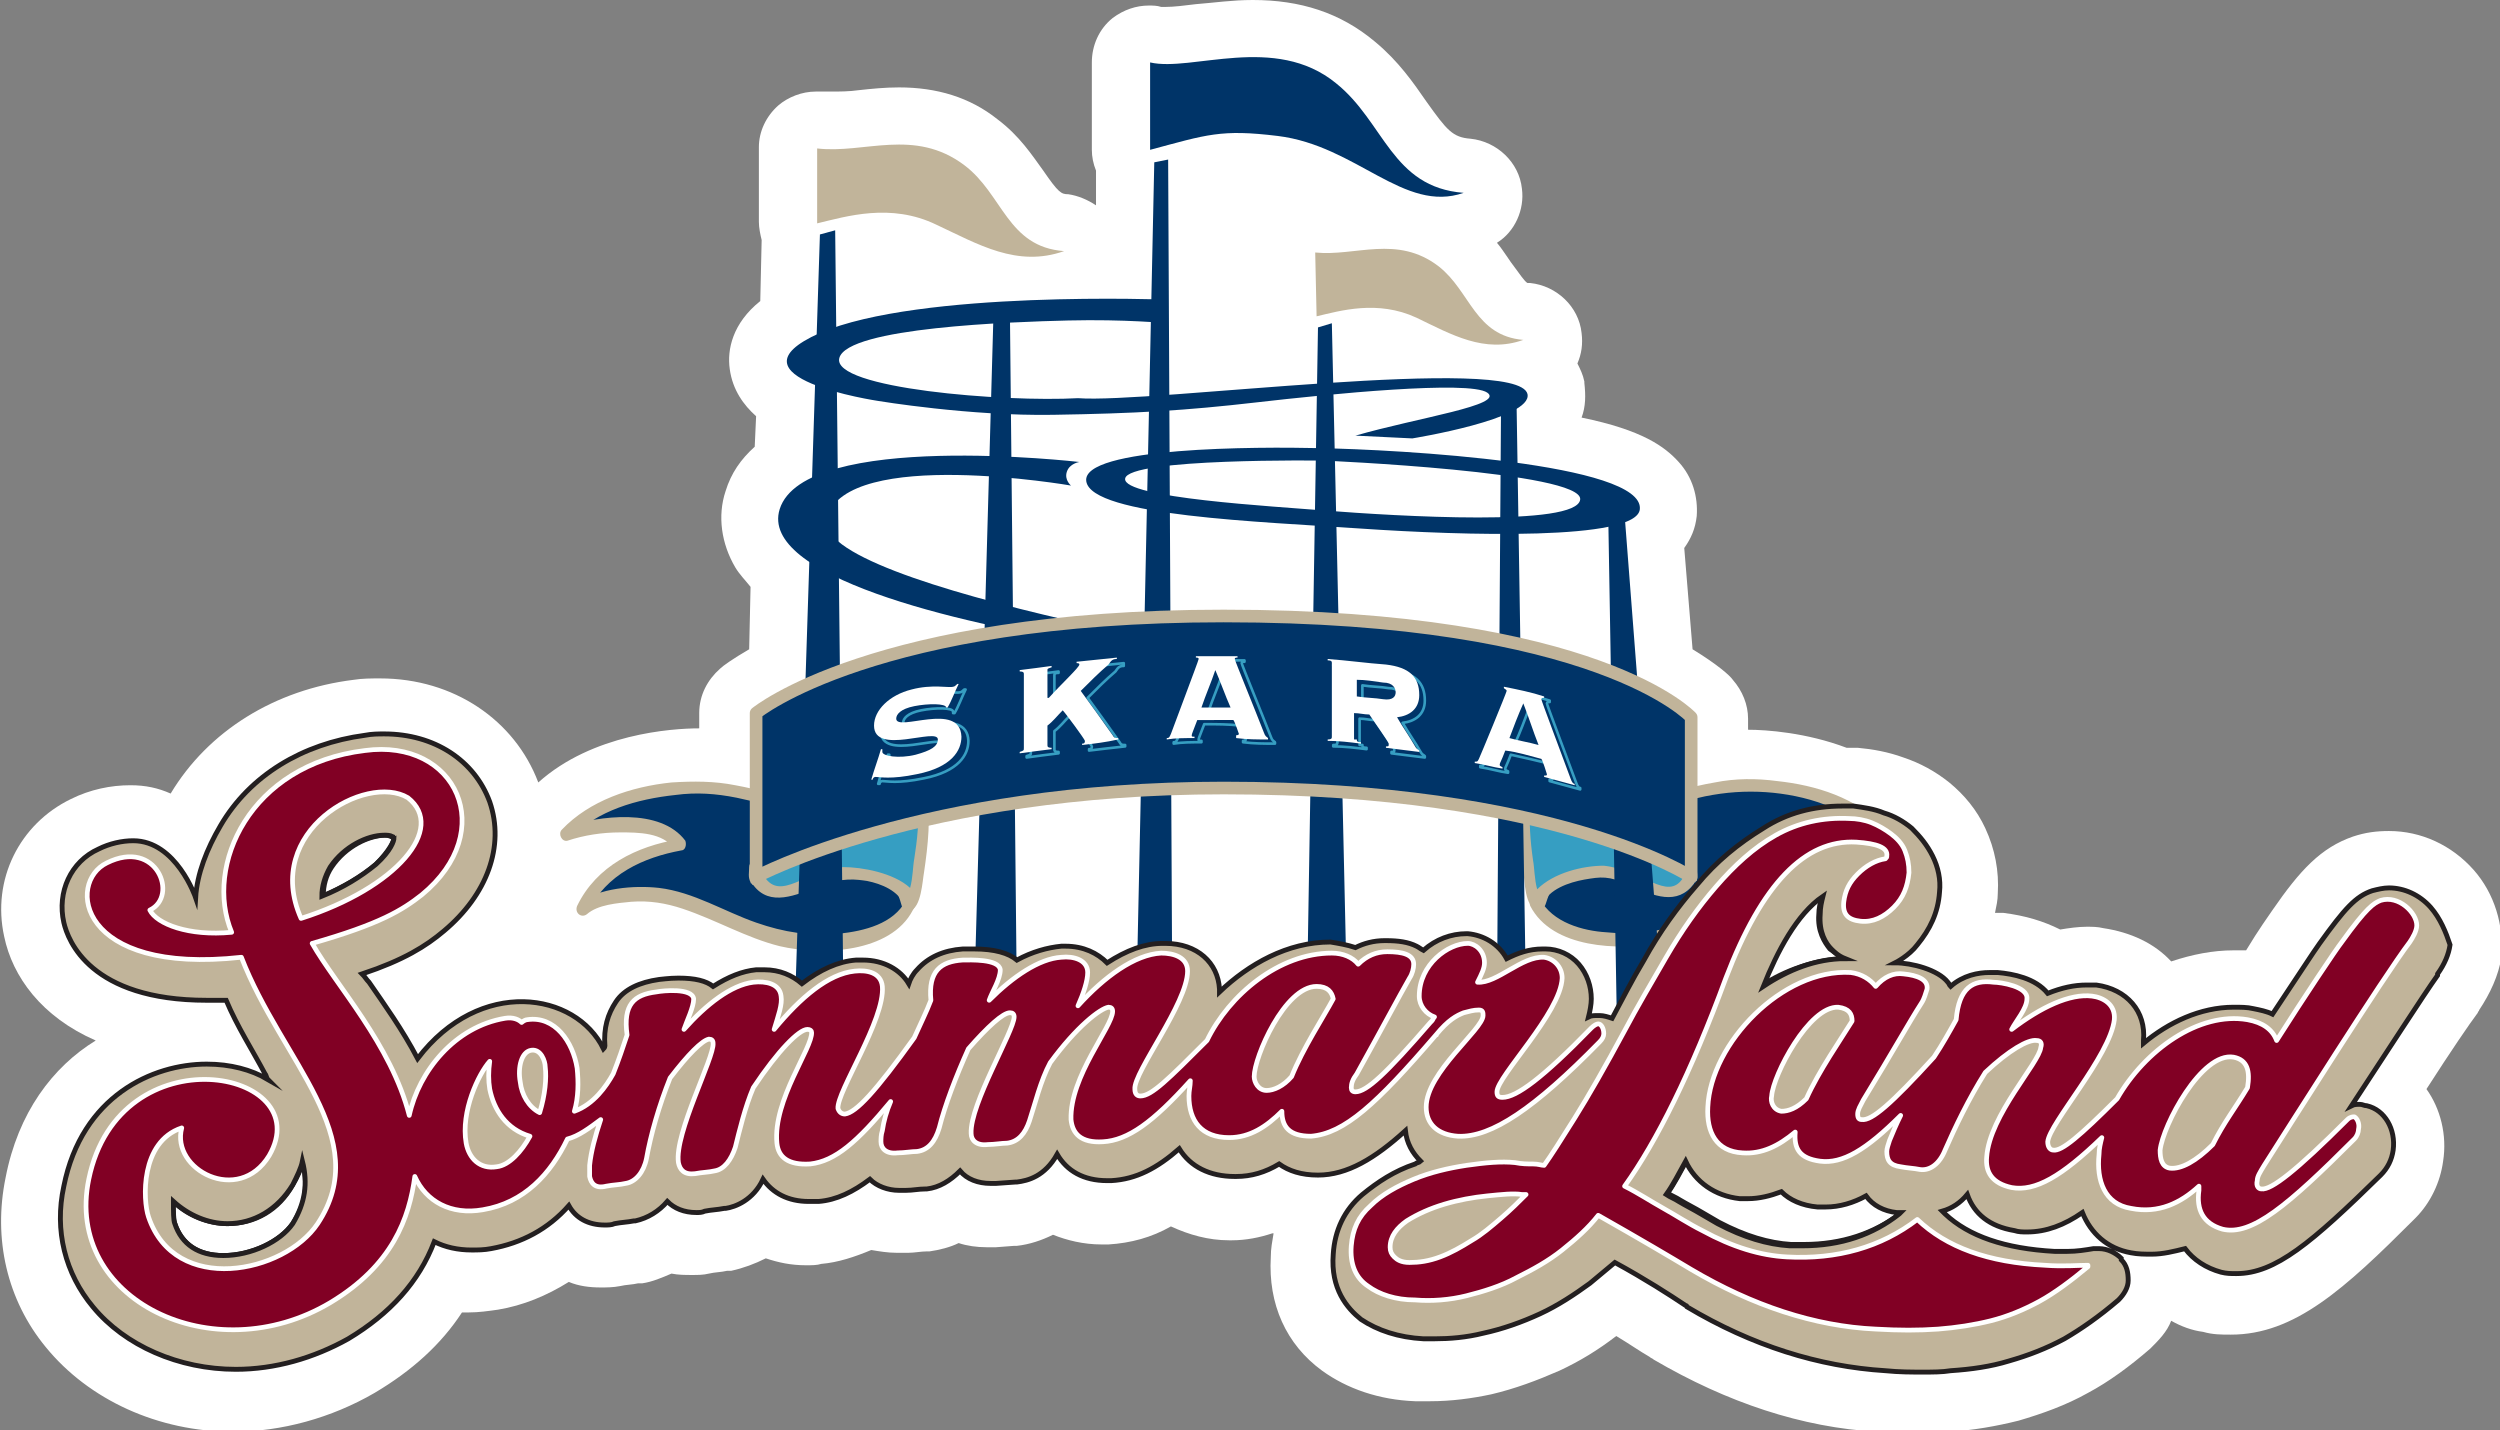 <?xml version="1.0" encoding="utf-8"?>
<!-- Generator: Adobe Illustrator 22.0.1, SVG Export Plug-In . SVG Version: 6.00 Build 0)  -->
<svg version="1.1" id="Layer_1" xmlns="http://www.w3.org/2000/svg" xmlns:xlink="http://www.w3.org/1999/xlink" x="0px" y="0px"
	 viewBox="0 0 180.2 103.1" style="enable-background:new 0 0 180.2 103.1;" xml:space="preserve">
<rect x="0" y="0" width="180.2" height="103.1" fill="#808080" stroke="none"/>
<style type="text/css">
	.st0{clip-path:url(#SVGID_2_);fill:#FFFFFF;}
	.st1{clip-path:url(#SVGID_2_);fill-rule:evenodd;clip-rule:evenodd;fill:#003468;}
	.st2{clip-path:url(#SVGID_2_);fill:#C1B49A;}
	.st3{clip-path:url(#SVGID_2_);fill-rule:evenodd;clip-rule:evenodd;fill:#369EC2;}
	.st4{clip-path:url(#SVGID_2_);fill:#003468;}
	
		.st5{clip-path:url(#SVGID_2_);fill:none;stroke:#C1B49A;stroke-width:0.91;stroke-linecap:round;stroke-linejoin:round;stroke-miterlimit:10;}
	
		.st6{clip-path:url(#SVGID_2_);fill:none;stroke:#369EC2;stroke-width:0.189;stroke-linecap:round;stroke-linejoin:round;stroke-miterlimit:10;}
	
		.st7{clip-path:url(#SVGID_2_);fill:none;stroke:#231F20;stroke-width:0.352;stroke-linecap:round;stroke-linejoin:round;stroke-miterlimit:10;}
	.st8{clip-path:url(#SVGID_2_);fill:none;stroke:#231F20;stroke-width:0.352;stroke-miterlimit:10;}
	.st9{clip-path:url(#SVGID_2_);fill:#810024;}
	
		.st10{clip-path:url(#SVGID_2_);fill:none;stroke:#FFFFFF;stroke-width:0.341;stroke-linecap:round;stroke-linejoin:round;stroke-miterlimit:10;}
</style>
<g>
	<defs>
		<rect id="SVGID_1_" x="0" y="0" width="180.2" height="103.1"/>
	</defs>
	<clipPath id="SVGID_2_">
		<use xlink:href="#SVGID_1_"  style="overflow:visible;"/>
	</clipPath>
	<path class="st0" d="M178.3,62.7c-1.6-1.8-3.8-2.8-6.1-2.8c-0.9,0-1.7,0.1-2.6,0.4c-2.3,0.8-3.8,2.4-5.8,5.3
		c-0.2,0.3-1,1.4-1.9,2.9c-0.3,0-0.6,0-0.9,0c-1.5,0-3,0.3-4.5,0.8c-1.2-1.3-2.9-2.1-4.9-2.4c-0.4-0.1-0.8-0.1-1.2-0.1
		c-0.6,0-1.3,0.1-1.9,0.2c-1.2-0.6-2.5-1-4.1-1.2c-0.2,0-0.4,0-0.6,0c0.1-0.5,0.2-0.9,0.2-1.4c0.1-1.6-0.2-3.2-0.9-4.7
		c-0.6-1.3-1.5-2.4-2.6-3.3c-1-0.8-2.1-1.4-3.3-1.8c-1.1-0.4-2.2-0.6-3.3-0.7c-0.3,0-0.5,0-0.8,0c-2.9-1.1-5.8-1.3-7.1-1.3v-0.8
		c0-1-0.4-2-1.1-2.8c-0.2-0.3-1.1-1.1-2.9-2.2l-0.6-7.3c0.5-0.7,0.8-1.4,0.9-2.3c0.1-1.4-0.3-2.8-1.3-3.9c-1-1.1-2.6-2.3-7-3.2
		c0.3-0.8,0.3-1.6,0.2-2.5c0,0,0-0.1,0-0.1c-0.1-0.5-0.3-0.9-0.5-1.3c0.3-0.7,0.4-1.4,0.3-2.2c-0.2-1.9-1.8-3.4-3.7-3.6
		c-0.1,0-0.1,0-0.2,0v0c-0.2-0.1-0.6-0.7-0.9-1.1c-0.4-0.5-0.8-1.2-1.3-1.8c1.3-0.8,2-2.4,1.8-3.9c-0.2-1.9-1.8-3.4-3.7-3.6
		c-1.3-0.1-1.7-0.6-3.2-2.7c-0.9-1.3-2-2.9-3.7-4.3C96.6,0.9,93.7,0,90.3,0c-1.5,0-2.8,0.2-4.1,0.3c-0.8,0.1-1.6,0.2-2.2,0.2
		c-0.2,0-0.3,0-0.3,0c-0.3-0.1-0.6-0.1-0.9-0.1c-0.9,0-1.8,0.3-2.6,0.9c-1,0.8-1.5,2-1.5,3.2v6.3c0,0.5,0.1,1,0.3,1.5L79,14.8
		c-0.6-0.4-1.3-0.7-2-0.8c-0.5,0-0.7-0.1-1.8-1.7c-0.8-1.1-1.7-2.5-3.3-3.7c-2-1.6-4.4-2.3-7.1-2.3c-1,0-2,0.1-2.9,0.2
		c-0.7,0.1-1.4,0.1-2,0.1c-0.2,0-0.4,0-0.6,0c-0.2,0-0.3,0-0.5,0c-1,0-2,0.4-2.7,1c-0.9,0.8-1.4,1.9-1.4,3l0,5.4
		c0,0.4,0.1,0.9,0.2,1.3l-0.1,4.4c-2,1.6-2.4,3.5-2.2,4.9c0.2,1.5,1,2.6,1.9,3.4l-0.1,2.2c-1,0.9-1.7,1.9-2.1,3.2
		c-0.6,1.8-0.3,3.8,0.7,5.5c0.3,0.5,0.7,0.9,1.1,1.4L54,46.8c-1.2,0.7-1.9,1.2-2.1,1.4c-0.9,0.8-1.5,1.9-1.5,3.2v1.1
		c-2,0-7.7,0.4-11.6,3.9c-1.7-4.5-6.1-7.5-11.4-7.5c-0.6,0-1.3,0-1.9,0.1c-5.7,0.7-10.5,3.7-13.2,8.2c-0.9-0.4-1.8-0.6-2.9-0.6
		c-1.4,0-2.9,0.3-4.3,1c-3.7,1.8-5.7,5.8-4.8,9.9C0.9,70.4,3,73.3,6.9,75c-3.1,1.9-5.6,5.2-6.5,9.9c-0.9,4.4,0.1,8.8,2.9,12.2
		c3.1,3.8,8.1,6.1,13.5,6.1c3.5,0,7.1-1,10.2-2.8c2.7-1.6,4.8-3.5,6.3-5.8c0.2,0,0.4,0,0.5,0c0.7,0,1.4-0.1,2.1-0.2
		c1.8-0.3,3.5-1,5.1-2c0.7,0.3,1.5,0.4,2.3,0.4c0.4,0,0.9,0,1.4-0.1c0.4-0.1,0.9-0.1,1.3-0.2c0,0,0.1,0,0.1,0c0.1,0,0.1,0,0.2,0
		c0.7-0.1,1.4-0.4,2.1-0.7c0.5,0.1,1,0.1,1.5,0.1c0.4,0,0.8,0,1.2-0.1c0.4-0.1,0.9-0.1,1.3-0.2c0.1,0,0.2,0,0.3,0
		c0.9-0.2,1.7-0.5,2.5-0.9c0.9,0.3,1.8,0.5,2.9,0.5c0.4,0,0.8,0,1.1-0.1c1.2-0.1,2.4-0.5,3.6-1c0.6,0.1,1.2,0.2,1.8,0.2
		c0.3,0,0.6,0,0.9,0c0.4,0,0.9-0.1,1.3-0.1c0,0,0.2,0,0.2,0c0.7-0.1,1.5-0.3,2.1-0.6c0.6,0.2,1.3,0.3,2,0.3c0.2,0,0.5,0,0.7,0
		l1.3-0.1c0,0,0.2,0,0.2,0c0.9-0.1,1.8-0.4,2.6-0.8c1,0.4,2.2,0.7,3.5,0.7c0.2,0,0.3,0,0.5,0c1.6-0.1,3.1-0.5,4.5-1.3
		c1.3,0.6,2.7,1,4.2,1c0,0,0.2,0,0.2,0c1,0,2-0.2,2.9-0.5c0,0,0,0,0.1,0c-0.1,0.6-0.2,1.1-0.2,1.7c-0.2,3.4,1.1,6.3,3.7,8.2
		c1.8,1.3,4.1,2.1,6.7,2.2c0.4,0,0.7,0,1.1,0c1.5,0,3-0.2,4.4-0.5c1.7-0.4,3.3-1,4.9-1.7c1.5-0.7,2.8-1.5,4.1-2.5
		c1,0.6,1.7,1.1,2.4,1.5c0.1,0.1,0.2,0.1,0.3,0.2c5.3,3.1,10.7,4.9,16.1,5.2c1.1,0.1,2.1,0.1,3,0.1c0.8,0,1.5,0,2.2-0.1
		c1.7-0.1,3.4-0.4,5-0.8c1.7-0.5,3.4-1.1,5-2c1.5-0.8,3-1.9,4.5-3.2c0.6-0.6,1.2-1.2,1.5-2c0.7,0.4,1.5,0.7,2.3,0.8
		c0.7,0.2,1.3,0.2,2,0.2c4.6,0,8.2-3.3,13.2-8.3c0,0,0,0,0.1-0.1c1.1-1.1,1.8-2.6,2-4.1c0.3-1.9-0.2-3.8-1.2-5.2
		c1.8-2.8,3.1-4.7,3.7-5.5c0-0.1,0.1-0.1,0.1-0.2c0.8-1.2,1.4-2.5,1.6-3.8C180.5,66.7,179.8,64.4,178.3,62.7"/>
	<path class="st1" d="M65.7,65.1c-1.3,2.8-6.7,3-9.3,2.3c-3.9-0.9-6.9-3.5-10.5-3.2c-1,0.1-2.9,0.3-3.7,1c1.3-3,4.4-4.1,7-4.6
		c-1.3-2-6.1-1.4-8.1-0.8c2.3-2.5,6.5-3.3,9.6-3.3c3,0,5.6,1.3,8.6,1.3C59.2,57.9,64.2,59.8,65.7,65.1"/>
	<path class="st2" d="M65.3,64.9c-0.9,1.7-3,2.2-4.8,2.4c-2.1,0.2-4-0.1-6-0.8c-2.3-0.8-4.5-2.2-7-2.5c-1.8-0.2-4.3,0-5.8,1.1
		c0.2,0.2,0.5,0.4,0.7,0.6c1.3-2.7,4-3.9,6.7-4.4c0.3,0,0.4-0.4,0.3-0.7c-1.8-2.4-6.2-1.8-8.7-1c0.1,0.3,0.3,0.5,0.4,0.8
		c2-2,4.8-2.8,7.6-3.1c1.5-0.2,2.9-0.1,4.4,0.2c1.4,0.3,2.9,0.7,4.3,0.9c0.7,0.1,1.3,0,1.9,0.3c0.6,0.3,1.1,0.6,1.7,1
		c1.9,1.4,3.4,3.4,4,5.6c0.2,0.6,1,0.3,0.9-0.2c-0.7-2.4-2.1-4.4-4.1-5.9c-1-0.8-2.1-1.6-3.5-1.6c-1.8-0.1-3.6-0.7-5.3-1
		c-1.5-0.3-3-0.3-4.6-0.2c-2.9,0.3-5.9,1.3-7.9,3.4c-0.3,0.3,0,0.9,0.4,0.8c1.2-0.4,2.5-0.6,3.8-0.6c1.3,0,3.1,0,3.9,1.2
		c0.1-0.2,0.2-0.4,0.3-0.7c-3,0.5-5.9,1.9-7.3,4.8c-0.2,0.5,0.3,0.9,0.7,0.6c0.8-0.7,2.2-0.8,3.2-0.9c1.3-0.1,2.5,0.1,3.7,0.5
		c2.4,0.8,4.6,2.1,7,2.7c3,0.7,8,0.5,9.6-2.6C66.4,64.8,65.6,64.3,65.3,64.9"/>
	<path class="st3" d="M54.6,63.4c1.3,2.2,4.8-0.8,6.5-0.7c1.7,0.1,4.4,1.2,4.6,2.3c0.1,0.4,1.3-5,0.7-8l-11.9,5.4v0.7
		C54.5,63.2,54.6,63.4,54.6,63.4"/>
	<path class="st2" d="M66.8,57c-0.1-0.3-0.4-0.4-0.7-0.3c-4,1.8-7.9,3.6-11.9,5.4c-0.1,0.1-0.2,0.2-0.2,0.4c0,0.4-0.1,0.7,0.1,1.1
		c0,0,0,0.1,0.1,0.1c0,0,0,0.1,0.1,0.1c1.2,1.6,3.1,0.7,4.7,0.1c1.7-0.7,2.8-0.5,3.5-0.4c1,0.2,2.3,0.7,2.7,1.8
		c0.1,0.2,0.2,0.3,0.4,0.3c0.8-0.1,0.9-2.2,1-2.7C66.9,60.9,67.1,58.9,66.8,57 M60.8,62.5c-2.7,0.2-4.5,2.5-5.7,0.7c0,0,0-0.1,0-0.1
		c0,0,0,0,0-0.1v-0.2c3.7-1.7,7.4-3.4,11-5.1c0.2,1.4,0,2.9-0.2,4.2c-0.1,0.5-0.1,1.4-0.3,2.1C64.4,62.9,62.1,62.5,60.8,62.5"/>
	<path class="st1" d="M110.7,65.1c1.3,2.8,6.7,3,9.3,2.3c3.9-0.9,6.6-3.7,10.9-3.1c1,0.1,2,0.1,2.7,0.9c-0.7-2.9-3.8-4-6.4-4.5
		c1.3-2,6.1-1.4,8.1-0.8c-2.3-2.5-6.5-3.3-9.6-3.3c-3,0-5.6,1.3-8.6,1.3C117.2,57.9,112.2,59.8,110.7,65.1"/>
	<path class="st2" d="M110.3,65.3c1.6,3.1,6.4,3.2,9.3,2.7c2.1-0.4,4-1.5,6-2.3c1.1-0.5,2.3-0.9,3.6-1c1.2-0.1,3.2-0.1,4.1,0.8
		c0.3,0.3,0.9,0,0.8-0.4c-0.8-3-3.9-4.3-6.7-4.8c0.1,0.2,0.2,0.4,0.3,0.7c0.8-1.1,2.4-1.2,3.7-1.2c1.3,0,2.7,0.2,4,0.6
		c0.4,0.1,0.8-0.4,0.4-0.8c-2-2.1-4.9-3-7.7-3.3c-1.5-0.2-3-0.2-4.5,0.1c-1.8,0.3-3.5,0.9-5.3,1.1c-0.7,0.1-1.1,0-1.7,0.3
		c-0.7,0.3-1.3,0.7-1.9,1.2c-2,1.5-3.5,3.6-4.2,6c-0.2,0.6,0.7,0.8,0.9,0.2c0.7-2.2,2-4.2,3.9-5.5c0.5-0.4,1.1-0.8,1.7-1.1
		c0.5-0.3,0.9-0.2,1.6-0.3c1.5-0.1,2.9-0.6,4.3-0.9c1.5-0.3,2.9-0.4,4.4-0.3c2.8,0.2,5.8,1.1,7.8,3.2c0.1-0.3,0.3-0.5,0.4-0.8
		c-2.5-0.8-6.9-1.4-8.7,1c-0.2,0.2,0,0.6,0.3,0.7c2.5,0.4,5.3,1.4,6,4.1c0.3-0.1,0.5-0.3,0.8-0.4c-0.8-0.8-1.7-0.9-2.7-1
		c-1.2-0.1-2.3-0.1-3.5,0.1c-2.2,0.5-4.2,1.7-6.3,2.5c-1.8,0.7-3.7,0.9-5.6,0.7c-1.7-0.1-3.9-0.7-4.8-2.4
		C110.8,64.3,110.1,64.8,110.3,65.3"/>
	<path class="st3" d="M121.8,63.4c-1.4,2.2-4.8-0.8-6.5-0.7c-1.7,0.1-4.4,1.2-4.6,2.3c-0.1,0.4-1.3-5-0.7-8l11.9,5.4v0.7
		C121.9,63.2,121.8,63.4,121.8,63.4"/>
	<path class="st2" d="M122.3,62.5c0-0.1,0-0.3-0.1-0.4c-4-1.8-7.9-3.6-11.9-5.4c-0.2-0.1-0.6,0-0.7,0.3c-0.3,1.9-0.1,3.9,0.2,5.8
		c0.1,0.6,0.1,2.7,1,2.7c0.2,0,0.4-0.2,0.4-0.3c0.4-1.1,1.9-1.6,3-1.8c1.2-0.2,1.7-0.3,3.3,0.4c1.7,0.8,3.4,1.5,4.6-0.1
		c0,0,0-0.1,0.1-0.1c0,0,0-0.1,0.1-0.1C122.4,63.2,122.3,62.9,122.3,62.5 M115.6,62.4c-1.5,0-3.6,0.5-4.8,1.7
		c-0.2-0.7-0.2-1.6-0.3-2.1c-0.2-1.4-0.3-2.8-0.2-4.2c3.7,1.7,7.4,3.4,11,5.1v0.2c0,0,0,0,0,0.1c0,0,0,0,0,0.1
		C120.2,65,118.4,62.7,115.6,62.4"/>
	<path class="st4" d="M84.2,21.6c-0.1,0-17.9-0.7-25.1,2.4c-7.2,3.2,4.2,4.9,4.2,4.9s6.6,1.1,12.6,1c6-0.1,9.5-0.3,14.7-0.9
		c5.2-0.6,15.3-1.6,16.6-0.7c1.3,0.9-5,1.8-9.5,3.1l4.1,0.2c0,0,8.7-1.4,8.3-3.2c-0.7-2.9-27.2,0.7-32.4,0.3
		C72.4,29,59.9,28,60.5,25.8c0.6-2.2,12.4-2.6,16.5-2.7c4.1-0.1,7.1,0.2,7.1,0.2V21.6z"/>
	<path class="st4" d="M95,32.3c-4.2-0.1-17.1-0.1-16.7,2.4c0.4,2.5,12.6,2.9,19.8,3.4c7.3,0.5,19.9,0.9,20.1-1.4
		C118.5,33.4,100.9,32.4,95,32.3 M95.5,36.8c-3.6-0.3-14.6-0.9-14.4-2.3c0.2-1.5,14.3-1.3,14.3-1.3s18.7,0.8,18.5,2.8
		C113.7,38,100.6,37.2,95.5,36.8"/>
	<polygon class="st4" points="59.1,16.9 57.3,72.5 60.8,72.5 60.2,16.6 	"/>
	<polygon class="st4" points="83.2,11.7 81.9,72.6 84.5,72.6 84.2,11.5 	"/>
	<polygon class="st4" points="95,23.6 94.2,72.3 97.1,72.3 96,23.3 	"/>
	<polygon class="st4" points="108.2,28.4 107.9,72.3 110,72.3 109.3,28.2 	"/>
	<polygon class="st4" points="115.9,35.9 116.6,77 120,74.6 117,35.8 	"/>
	<polygon class="st4" points="71.6,23 70.2,72.6 73.3,72.6 72.8,23 	"/>
	<path class="st4" d="M77.8,33.3c0,0-19.8-2.3-21.6,3.4c-1.5,4.8,12.6,8.2,22.3,9.7c9.9,1.5,17,1.9,17,1.9s-37.5-5.9-35.9-11
		c1.5-5.1,17.6-2.3,17.6-2.3s-0.5-0.4-0.3-1C77.1,33.4,77.8,33.3,77.8,33.3"/>
	<path class="st4" d="M82.9,4.5c3,0.7,9-2.1,13.4,1.5c3.5,2.8,4,7.5,9.2,7.9c-4.3,1.5-7.7-3.4-13.4-4.1C88,9.3,87,9.7,82.9,10.8V4.5
		z"/>
	<path class="st2" d="M58.9,10.7c3.4,0.4,7-1.5,10.6,1.2c2.8,2.1,3.1,5.9,7.2,6.2c-3.4,1.2-6.2-0.5-9.2-1.9
		c-3.3-1.6-6.5-0.6-8.6-0.1L58.9,10.7z"/>
	<path class="st2" d="M94.8,18.2c2.9,0.3,5.9-1.3,8.9,1c2.3,1.8,2.6,5,6.1,5.3c-2.8,1-5.2-0.4-7.7-1.6c-2.8-1.3-5.5-0.5-7.2-0.1
		L94.8,18.2z"/>
	<path class="st1" d="M54.5,51.4c0,0,8.5-7,33.7-7c27,0,33.7,7.3,33.7,7.3v11.5c0,0-9.7-6.4-33.7-6.4c-21.8,0-33.7,6.4-33.7,6.4
		V51.4z"/>
	<path class="st5" d="M54.5,51.4c0,0,8.5-7,33.7-7c27,0,33.7,7.3,33.7,7.3v11.5c0,0-9.7-6.4-33.7-6.4c-21.8,0-33.7,6.4-33.7,6.4
		V51.4z"/>
	<path class="st6" d="M108.9,54.4c-0.3,0.8-0.4,0.9-0.4,1c0,0.1,0,0.1,0.2,0.2v0.1c-0.7-0.1-1.3-0.3-2-0.4v-0.1c0.2,0,0.2,0,0.3-0.2
		c0.1-0.2,2-4.8,2-4.9c0-0.1-0.1-0.1-0.2-0.2v-0.1c1,0.2,2,0.4,2.9,0.7v0.1c-0.1,0-0.2,0-0.2,0.1c0,0.1,1.4,3.8,2.1,5.7
		c0.1,0.3,0.2,0.4,0.3,0.4v0.1c-0.7-0.2-1.5-0.4-2.2-0.6v-0.1c0.2,0,0.2,0,0.2-0.1c0,0-0.3-1-0.4-1.1
		C110.7,54.8,109.8,54.6,108.9,54.4z M109.2,53.6c0.7,0.2,1.4,0.3,2.1,0.5c-0.4-1-0.7-2-1.1-3C109.9,51.9,109.6,52.7,109.2,53.6z
		 M98.2,53.7c0,0.1,0,0.2,0.3,0.2V54c-0.8-0.1-1.6-0.2-2.4-0.2v-0.1c0.3,0,0.3-0.1,0.3-0.2v-5.3c0-0.1,0-0.2-0.3-0.2v-0.1
		c1.4,0.1,2.8,0.3,4.2,0.4c1.7,0.2,2.4,0.9,2.4,2.2c0,1-0.7,1.5-1.6,1.6c0.4,0.7,0.9,1.4,1.3,2.1c0.1,0.2,0.2,0.2,0.3,0.3v0.1
		c-0.8-0.1-1.6-0.2-2.4-0.3v-0.1c0.2,0,0.2,0,0.2-0.2c0-0.1-1.2-1.8-1.4-2.1c-0.4,0-0.7-0.1-1.1-0.1V53.7z M98.2,50.6
		c0.6,0.1,1.3,0.1,1.9,0.2c0.7,0.1,0.9-0.2,0.9-0.5c0-0.3-0.2-0.7-0.9-0.7c-0.6-0.1-1.3-0.1-1.9-0.2V50.6z M86.8,52.2
		c-0.3,0.8-0.4,1-0.4,1.1c0,0.1,0,0.1,0.2,0.1v0.1c-0.7,0-1.4,0-2,0.1v-0.1c0.2,0,0.2-0.1,0.3-0.3c0.1-0.3,2-5.3,2-5.4
		c0-0.1-0.1-0.1-0.2-0.1v-0.1c1,0,2,0,3,0v0.1c-0.1,0-0.2,0-0.2,0.1c0,0.1,1.4,3.5,2.1,5.3c0.1,0.3,0.2,0.3,0.3,0.4v0.1
		c-0.8,0-1.5,0-2.3-0.1v-0.1c0.2,0,0.2-0.1,0.2-0.1c0,0-0.3-0.9-0.4-1C88.6,52.2,87.7,52.2,86.8,52.2z M87.1,51.3c0.7,0,1.4,0,2.1,0
		c-0.4-0.9-0.7-1.8-1.1-2.7C87.8,49.5,87.4,50.4,87.1,51.3z M78.5,54.1v-0.1c0.1,0,0.2,0,0.2-0.2c0-0.1-1.4-2-1.6-2.2
		c-0.4,0.4-0.7,0.8-1.1,1.1V54c0,0.1,0,0.2,0.3,0.2v0.1c-0.8,0.1-1.6,0.2-2.3,0.3v-0.1c0.3-0.1,0.3-0.1,0.3-0.2V49
		c0-0.1,0-0.2-0.3-0.2v-0.1c0.8-0.1,1.6-0.2,2.3-0.3v0.1C76,48.5,76,48.6,76,48.7v2c0,0,0.1,0,0.1,0c0.9-1,2.2-2.2,2.2-2.4
		c0-0.1-0.1-0.1-0.2-0.1v-0.1c1-0.1,1.9-0.2,2.9-0.3V48c-0.3,0-0.4,0.1-0.6,0.4c-0.7,0.6-1.3,1.2-2,1.9c0.8,1.1,1.6,2.2,2.3,3.2
		c0.1,0.2,0.2,0.2,0.4,0.2v0.1C80.2,53.9,79.3,54,78.5,54.1z M64,54.4c0,0,0.1,0,0.1,0c0,0.1,0,0.1,0,0.2c0,0.3,1.2,0.5,2.4,0.2
		c1.1-0.3,1.6-0.6,1.6-1.1c0-0.9-4.6,1.2-4.6-1c0-1.1,1.1-2.2,2.7-2.6c1.5-0.4,2.7-0.1,3-0.2c0.1,0,0.2-0.1,0.3-0.2c0,0,0.1,0,0.1,0
		c-0.3,0.6-0.5,1.2-0.8,1.7c0,0-0.1,0-0.1,0v-0.1c0-0.3-1.3-0.3-2.3-0.1c-1,0.2-1.3,0.6-1.3,0.9c0,1,4.6-1.3,4.7,1.3
		c0,1-0.7,2.2-3.2,2.7c-1.9,0.4-2.7,0.2-3,0.2c-0.1,0-0.2,0.1-0.2,0.2c0,0-0.1,0-0.1,0C63.5,55.8,63.7,55.1,64,54.4z"/>
	<path class="st0" d="M63.5,54c0,0,0.1,0,0.1,0c0,0.1,0,0.1,0,0.2c0,0.3,1.2,0.5,2.4,0.2c1.1-0.3,1.6-0.6,1.6-1.1
		c0-0.9-4.6,1.2-4.6-1c0-1.1,1.1-2.2,2.7-2.6c1.5-0.4,2.7-0.1,3-0.2c0.1,0,0.2-0.1,0.3-0.2c0,0,0.1,0,0.1,0
		c-0.3,0.6-0.5,1.2-0.8,1.7c0,0-0.1,0-0.1,0V51c0-0.3-1.3-0.3-2.3-0.1c-1,0.2-1.3,0.6-1.3,0.9c0,1,4.6-1.3,4.7,1.3
		c0,1-0.7,2.2-3.2,2.7c-1.9,0.4-2.7,0.2-3,0.2c-0.1,0-0.2,0.1-0.2,0.2c0,0-0.1,0-0.1,0C63,55.5,63.3,54.7,63.5,54"/>
	<path class="st0" d="M78,53.7v-0.1c0.1,0,0.2,0,0.2-0.2c0-0.1-1.4-2-1.6-2.2c-0.4,0.4-0.7,0.8-1.1,1.1v1.4c0,0.1,0,0.2,0.3,0.2V54
		c-0.8,0.1-1.6,0.2-2.3,0.3v-0.1c0.3-0.1,0.3-0.1,0.3-0.3v-5.3c0-0.1,0-0.2-0.3-0.2v-0.1c0.8-0.1,1.6-0.2,2.3-0.3v0.1
		c-0.3,0.1-0.3,0.1-0.3,0.2v2c0,0,0.1,0,0.1,0c0.9-1,2.2-2.2,2.2-2.4c0-0.1-0.1-0.1-0.2-0.1v-0.1c1-0.1,1.9-0.2,2.9-0.3v0.1
		c-0.3,0-0.4,0.1-0.6,0.4c-0.7,0.6-1.3,1.2-2,1.9c0.8,1.1,1.6,2.2,2.3,3.2c0.1,0.2,0.2,0.2,0.4,0.2v0.1C79.7,53.5,78.9,53.6,78,53.7
		"/>
	<path class="st0" d="M86.3,51.9c-0.3,0.8-0.4,1-0.4,1.1c0,0.1,0,0.1,0.2,0.1v0.1c-0.7,0-1.4,0-2,0.1v-0.1c0.2,0,0.2-0.1,0.3-0.3
		c0.1-0.3,2-5.3,2-5.4c0-0.1-0.1-0.1-0.2-0.1v-0.1c1,0,2,0,3,0v0.1c-0.1,0-0.2,0-0.2,0.1c0,0.1,1.4,3.5,2.1,5.3
		c0.1,0.3,0.2,0.3,0.3,0.4v0.1c-0.8,0-1.5,0-2.3-0.1V53c0.2,0,0.2-0.1,0.2-0.1c0,0-0.3-0.9-0.4-1C88.1,51.9,87.2,51.9,86.3,51.9
		 M86.6,51c0.7,0,1.4,0,2.1,0c-0.4-0.9-0.7-1.8-1.1-2.7C87.3,49.2,86.9,50.1,86.6,51"/>
	<path class="st0" d="M97.8,53.3c0,0.1,0,0.2,0.3,0.2v0.1c-0.8-0.1-1.6-0.2-2.4-0.2v-0.1c0.3,0,0.3-0.1,0.3-0.2v-5.3
		c0-0.1,0-0.2-0.3-0.2v-0.1c1.4,0.1,2.8,0.3,4.2,0.4c1.7,0.2,2.4,0.9,2.4,2.2c0,1-0.7,1.5-1.6,1.6c0.4,0.7,0.9,1.4,1.3,2.1
		c0.1,0.2,0.2,0.2,0.3,0.3v0.1c-0.8-0.1-1.6-0.2-2.4-0.3v-0.1c0.2,0,0.2,0,0.2-0.2c0-0.1-1.2-1.8-1.4-2.1c-0.4,0-0.7-0.1-1.1-0.1
		V53.3z M97.8,50.2c0.6,0.1,1.3,0.1,1.9,0.2c0.7,0.1,0.9-0.2,0.9-0.5c0-0.3-0.2-0.7-0.9-0.7C99,49.1,98.4,49,97.8,49V50.2z"/>
	<path class="st0" d="M108.5,54.1c-0.3,0.8-0.4,0.9-0.4,1c0,0.1,0,0.1,0.2,0.2v0.1c-0.7-0.1-1.3-0.3-2-0.4v-0.1c0.2,0,0.2,0,0.3-0.2
		c0.1-0.2,2-4.8,2-4.9c0-0.1-0.1-0.1-0.2-0.2v-0.1c1,0.2,2,0.4,2.9,0.7v0.1c-0.1,0-0.2,0-0.2,0.1c0,0.1,1.4,3.8,2.1,5.7
		c0.1,0.3,0.2,0.4,0.3,0.4v0.1c-0.7-0.2-1.5-0.4-2.2-0.6v-0.1c0.2,0,0.2,0,0.2-0.1c0,0-0.3-1-0.4-1.1
		C110.3,54.5,109.4,54.2,108.5,54.1 M108.8,53.2c0.7,0.2,1.4,0.3,2.1,0.5c-0.4-1-0.7-2-1.1-3C109.4,51.6,109.1,52.4,108.8,53.2"/>
	<path class="st2" d="M35.9,85.3c-1.2,0.2-2-0.6-2.2-1.7c-0.4-2.3,0.9-5,1.8-5.9c-0.1,0.7-0.1,1.4,0,2c0.3,1.5,1.2,2.9,2.9,3.4
		C37.7,84.1,36.8,85.1,35.9,85.3 M39,81.4c-0.8-0.4-1.3-1.3-1.4-2.2c-0.2-1.1,0.1-2.2,0.8-2.3c0.7-0.1,1,0.8,1,1.2
		C39.5,78.9,39.3,80.1,39,81.4 M93.1,78.7c-0.6,0.7-1.3,1-1.8,1c-0.6,0-0.9-0.6-0.9-1c0-1.4,2.2-6.5,4.5-6.5c0.8,0,1.1,0.4,1.2,0.9
		C95.4,74.4,94,76.7,93.1,78.7"/>
	<path class="st7" d="M35.9,85.3c-1.2,0.2-2-0.6-2.2-1.7c-0.4-2.3,0.9-5,1.8-5.9c-0.1,0.7-0.1,1.4,0,2c0.3,1.5,1.2,2.9,2.9,3.4
		C37.7,84.1,36.8,85.1,35.9,85.3z M39,81.4c-0.8-0.4-1.3-1.3-1.4-2.2c-0.2-1.1,0.1-2.2,0.8-2.3c0.7-0.1,1,0.8,1,1.2
		C39.5,78.9,39.3,80.1,39,81.4z M93.1,78.7c-0.6,0.7-1.3,1-1.8,1c-0.6,0-0.9-0.6-0.9-1c0-1.4,2.2-6.5,4.5-6.5c0.8,0,1.1,0.4,1.2,0.9
		C95.4,74.4,94,76.7,93.1,78.7z"/>
	<path class="st2" d="M130.2,80.4c-0.7,0.7-1.3,0.9-1.8,0.9c-0.6-0.1-0.8-0.7-0.7-1.1c0.1-1.5,2.7-6.6,4.8-6.4c0.8,0.1,1,0.5,1,1
		C132.7,76.1,131.2,78.4,130.2,80.4 M162.1,79.5c-0.9,1.5-1.7,2.5-2.5,4.1c-1.2,1.2-2.3,1.8-3.1,1.7c-0.6-0.1-0.7-0.7-0.7-1.3
		c0.2-1.8,3-7.1,5.3-6.7C162.1,77.5,162.2,78.3,162.1,79.5"/>
	<path class="st7" d="M132.9,69.1c-0.4-0.2-0.7-0.5-1-0.7c-0.4-0.5-0.9-1.3-0.8-2.5c0-0.4,0.1-0.8,0.2-1.3c-1.8,1.3-3.3,3.9-4.4,6.5
		C128.7,69.9,130.8,69.2,132.9,69.1z M136.8,87.3c-1-0.1-1.7-0.5-2.2-1.2c-0.9,0.5-1.9,0.8-2.9,0.8c-0.2,0-0.4,0-0.6,0
		c-1.1-0.1-2-0.5-2.6-1.1c-0.8,0.3-1.6,0.5-2.4,0.5c-0.2,0-0.4,0-0.6,0c-1.8-0.2-3.2-1.2-3.9-2.7c-0.5,0.9-0.9,1.7-1.4,2.4
		c0.3,0.2,0.6,0.3,0.9,0.5c0.5,0.3,1.1,0.6,1.6,0.9l1.2,0.7c1.9,1,3.6,1.5,5.2,1.6c0.3,0,0.6,0,0.9,0c2.8,0,5.1-0.8,7.1-2.3
		c0,0,0,0,0.1-0.1C137,87.4,136.9,87.3,136.8,87.3z M28.4,60.4C28.4,60.4,28.3,60.4,28.4,60.4c-0.2-0.1-0.4-0.2-0.6-0.2
		c-1.2,0-2.9,0.8-3.9,2.3c-0.4,0.6-0.6,1.3-0.6,2.1c1.5-0.7,2.8-1.4,3.8-2.3C28.1,61.3,28.4,60.6,28.4,60.4z M21.1,85.4
		c-1,1.8-2.7,2.8-4.7,2.8c-1.4,0-2.9-0.6-3.9-1.6c-0.1,0.7,0,1.3,0.1,1.6c0.5,1.5,1.7,2.3,3.5,2.3c2,0,4.1-1,5-2.3
		c1-1.5,1.1-2.9,0.7-4.5C21.7,84.3,21.4,84.9,21.1,85.4z M130.2,80.4c-0.7,0.7-1.3,0.9-1.8,0.9c-0.6-0.1-0.8-0.7-0.7-1.1
		c0.1-1.5,2.7-6.6,4.8-6.4c0.8,0.1,1,0.5,1,1C132.7,76.1,131.2,78.4,130.2,80.4z M162.1,79.5c-0.9,1.5-1.7,2.5-2.5,4.1
		c-1.2,1.2-2.3,1.8-3.1,1.7c-0.6-0.1-0.7-0.7-0.7-1.3c0.2-1.8,3-7.1,5.3-6.7C162.1,77.5,162.2,78.3,162.1,79.5z"/>
	<path class="st2" d="M175.2,65.4c-0.8-0.9-1.9-1.4-3-1.4c-0.4,0-0.8,0.1-1.2,0.2c-1.2,0.4-2,1.3-3.8,3.8c-0.3,0.4-1.8,2.7-3.4,5.1
		c-0.4-0.2-0.9-0.3-1.4-0.4c-0.4-0.1-0.9-0.1-1.4-0.1c-2.4,0-4.7,1.1-6.5,2.6c0-0.1,0-0.1,0-0.2c0,0,0,0,0,0c0.2-2.1-1.2-3.7-3.4-4
		c-0.2,0-0.5,0-0.7,0c-0.9,0-1.8,0.2-2.8,0.6c0,0,0,0,0,0c-0.9-1.1-2.5-1.4-3.6-1.5c-0.2,0-0.4,0-0.6,0c-0.8,0-1.9,0.2-2.8,1
		c-0.1-0.1-0.1-0.2-0.2-0.3c-0.7-0.9-2.6-1.4-3.8-1.4c0,0,1-0.5,1.6-1.3c0.9-1.1,1.5-2.3,1.6-3.8c0.1-0.9-0.1-1.8-0.5-2.6
		c-0.4-0.8-0.9-1.4-1.5-2c-0.6-0.5-1.3-0.9-2-1.1c-0.7-0.3-1.5-0.4-2.2-0.5c-0.3,0-0.5,0-0.8,0c-2.1,0-4,0.5-5.7,1.6
		c-1.8,1.1-3.4,2.4-4.8,4.1c-1.4,1.6-2.7,3.4-3.8,5.4c-0.9,1.5-1.6,2.9-2.3,4.2c-0.3-0.1-0.6-0.2-0.9-0.2c0,0-0.1,0-0.1,0
		c-0.3,0-0.5,0-0.7,0.1c0.1-0.4,0.2-0.9,0.2-1.3c0-0.9-0.3-1.8-0.9-2.5c-0.6-0.7-1.5-1.1-2.4-1.1c-0.1,0-0.1,0-0.2,0
		c-1,0-1.8,0.3-2.6,0.7c-0.6-1.1-1.7-1.7-2.8-1.8c0,0-0.1,0-0.1,0c-1.1,0-2.2,0.4-3.1,1.2c-0.2-0.1-0.3-0.2-0.5-0.3
		c-0.6-0.3-1.3-0.4-2.2-0.4h-0.1c-0.8,0-1.5,0.2-2.1,0.5c-0.6-0.2-1.2-0.3-1.8-0.4h0c-3.1,0-5.9,1.6-8,3.6c0-0.1,0-0.1,0-0.2
		c-0.1-1.9-1.6-3.3-3.9-3.3c-0.1,0-0.1,0-0.2,0c-1.3,0-2.6,0.5-4,1.4c-0.7-0.7-1.7-1.2-3-1.2c-0.1,0-0.2,0-0.3,0
		c-1,0.1-2.1,0.4-3.2,1c-0.6-0.5-1.6-0.8-3.1-0.8c-0.4,0-0.7,0-0.8,0c-1.4,0.1-2.5,0.6-3.3,1.5c-0.3,0.3-0.5,0.7-0.6,1
		c-0.6-1-1.8-1.7-3.3-1.7c-0.2,0-0.3,0-0.5,0c-1.3,0.1-2.6,0.7-3.9,1.7c-0.7-0.6-1.6-1-2.7-1c-0.2,0-0.4,0-0.6,0
		c-1,0.1-2,0.5-3.1,1.2c-0.5-0.4-1.3-0.6-2.5-0.6c-0.7,0-1.3,0.1-1.4,0.1c-1.4,0.2-2.5,0.7-3.1,1.6c-0.6,0.9-0.9,1.9-0.8,3.2
		c0,0.1-0.1,0.2-0.1,0.2c-2-4.1-8.9-5.2-13.4,0.7c-1.1-2.1-2.4-3.9-3.5-5.5c-0.2-0.2-0.3-0.4-0.5-0.6c3-1,4.6-2,5.9-3.1
		c3.1-2.6,4.4-6.1,3.3-9.3c-1.1-3-4-4.9-7.6-4.9c-0.4,0-0.9,0-1.4,0.1c-4.5,0.6-8.3,2.9-10.4,6.5c-1,1.7-1.7,3.5-1.8,5.2
		c0,0-1.4-4.1-4.5-4.1c-0.8,0-1.7,0.2-2.5,0.6c-2,0.9-3,3.1-2.5,5.3c0.3,1.3,1.9,5.6,10.3,5.6c0.5,0,0.9,0,1.4,0
		c0.8,1.9,1.9,3.6,2.8,5.3c0.1,0.1,0.1,0.3,0.2,0.4c-1.2-0.7-2.7-1.1-4.4-1.1c-3.9,0-9,2.3-10.3,8.8c-0.7,3.2,0.1,6.3,2.1,8.7
		c2.3,2.8,6.2,4.5,10.3,4.5c2.8,0,5.6-0.8,8.1-2.2c3-1.8,5.1-4.1,6.2-7c0.8,0.4,1.7,0.6,2.7,0.6c0.4,0,0.9,0,1.4-0.1
		c2.2-0.4,4.1-1.4,5.6-3.1c0.5,0.9,1.4,1.4,2.6,1.4c0.2,0,0.5,0,0.7-0.1c0.5-0.1,0.9-0.1,1.4-0.2c0,0,0.1,0,0.1,0
		c0.9-0.2,1.7-0.7,2.3-1.4c0.5,0.5,1.2,0.8,2.1,0.8c0.2,0,0.4,0,0.6-0.1c0.5-0.1,0.9-0.1,1.4-0.2c0,0,0.1,0,0.1,0
		c0.7-0.1,2-0.6,2.7-2.1c0.7,1,1.8,1.6,3.3,1.6c0.2,0,0.5,0,0.7,0c1.3-0.1,2.5-0.7,3.7-1.6c0.5,0.5,1.3,0.8,2.1,0.8
		c0.2,0,0.3,0,0.5,0c0.5,0,0.9-0.1,1.4-0.1c0,0,0.1,0,0.1,0c0.9-0.1,1.7-0.6,2.4-1.3c0.5,0.6,1.3,0.9,2.2,0.9c0.1,0,0.3,0,0.4,0
		l1.4-0.1c0,0,0,0,0.1,0c0.8-0.1,2-0.4,2.9-2c0.7,1.2,1.9,1.9,3.6,1.9c0.1,0,0.2,0,0.3,0c1.8-0.1,3.3-0.9,4.9-2.3c0.8,1.3,2.2,2,4,2
		c0,0,0.1,0,0.1,0c1.1,0,2.1-0.3,3.1-0.9c0.7,0.5,1.6,0.8,2.8,0.8c2.1,0,4.1-1.2,6.3-3.2c0.1,0.9,0.5,1.6,1.1,2.2
		c-0.1,0.1-0.3,0.1-0.4,0.2c-1.5,0.5-2.7,1.3-3.8,2.2c-1.3,1.1-2,2.6-2.1,4.3c-0.2,2.5,1,3.9,2,4.7c1.2,0.8,2.7,1.3,4.5,1.4
		c0.3,0,0.6,0,0.8,0c1.1,0,2.3-0.1,3.5-0.4c1.4-0.3,2.8-0.8,4.1-1.4c1.3-0.6,2.5-1.4,3.6-2.2c0.6-0.5,1.2-1,1.8-1.5
		c2.2,1.2,3.9,2.3,5.1,3.1c0,0,0.1,0,0.1,0.1c4.7,2.8,9.5,4.3,14.3,4.6c1,0.1,1.9,0.1,2.7,0.1c0.7,0,1.4,0,2-0.1
		c1.5-0.1,2.9-0.3,4.2-0.7c1.4-0.4,2.7-0.9,4-1.6c1.2-0.7,2.5-1.6,3.9-2.8c0.4-0.4,0.7-0.9,0.7-1.4c0-0.6-0.1-1.1-0.5-1.5l0-0.1
		c-0.4-0.4-1-0.7-1.6-0.7c-0.1,0-0.3,0-0.4,0c-0.6,0.1-1.2,0.2-1.9,0.2c-0.3,0-0.6,0-0.9,0c-3.6-0.2-6.2-1.1-7.9-2.7
		c-0.1-0.1-0.1-0.1-0.2-0.2c0.7-0.2,1.3-0.6,1.8-1.2c0.5,1.4,1.6,2.3,3.4,2.6c0.3,0.1,0.6,0.1,0.9,0.1c1.4,0,2.7-0.5,4-1.4
		c0.6,1.5,1.8,2.6,3.5,2.9c0.5,0.1,1,0.1,1.5,0.1c0.8,0,1.6-0.2,2.4-0.4c0.6,0.8,1.5,1.4,2.6,1.7c0.4,0.1,0.7,0.1,1.1,0.1
		c2.8,0,5.4-2.2,10.4-7.1c0,0,0,0,0,0c0.5-0.5,0.8-1.1,0.9-1.8c0.2-1.5-0.6-2.9-1.9-3.2c-0.2,0-0.3-0.1-0.5-0.1
		c-0.2,0-0.4,0-0.6,0.1c2.5-3.8,5.2-8,6.2-9.4c0,0,0,0,0-0.1c0.5-0.7,0.8-1.4,0.9-2.1C176.3,67.2,175.9,66.2,175.2,65.4 M21.1,88.2
		c-0.9,1.3-3,2.3-5,2.3c-1.8,0-3-0.8-3.5-2.3c-0.1-0.2-0.1-0.9-0.1-1.6c1.1,1,2.5,1.6,3.9,1.6c1.9,0,3.6-1,4.7-2.8
		c0.3-0.6,0.6-1.2,0.7-1.7C22.2,85.3,22,86.7,21.1,88.2 M23.2,64.6c0-0.7,0.2-1.4,0.6-2.1c1-1.5,2.7-2.3,3.9-2.3
		c0.2,0,0.4,0,0.6,0.1c0,0,0,0.1,0.1,0.1c0,0.2-0.2,0.9-1.3,1.9C26,63.2,24.7,64,23.2,64.6 M131.4,64.6c-0.1,0.4-0.2,0.8-0.2,1.3
		c-0.1,1.3,0.4,2.1,0.8,2.5c0.2,0.2,0.5,0.5,1,0.7c-2.1,0-4.1,0.8-5.9,2C128.1,68.6,129.5,65.9,131.4,64.6 M129.9,89.8
		c-0.3,0-0.6,0-0.9,0c-1.6-0.1-3.3-0.6-5.2-1.6l-1.2-0.7c-0.5-0.3-1.1-0.6-1.6-0.9c-0.3-0.2-0.6-0.3-0.9-0.5
		c0.5-0.7,0.9-1.5,1.4-2.4c0.7,1.5,2.1,2.5,3.9,2.7c0.2,0,0.4,0,0.6,0c0.8,0,1.6-0.2,2.4-0.5c0.6,0.6,1.5,1,2.6,1.1
		c0.2,0,0.4,0,0.6,0c1,0,2-0.3,2.9-0.8c0.5,0.7,1.3,1.1,2.2,1.2c0.1,0,0.2,0,0.3,0c0,0,0,0-0.1,0.1C135,89,132.7,89.8,129.9,89.8"/>
	<path class="st8" d="M175.2,65.4c-0.8-0.9-1.9-1.4-3-1.4c-0.4,0-0.8,0.1-1.2,0.2c-1.2,0.4-2,1.3-3.8,3.8c-0.3,0.4-1.8,2.7-3.4,5.1
		c-0.4-0.2-0.9-0.3-1.4-0.4c-0.4-0.1-0.9-0.1-1.4-0.1c-2.4,0-4.7,1.1-6.5,2.6c0-0.1,0-0.1,0-0.2c0,0,0,0,0,0c0.2-2.1-1.2-3.7-3.4-4
		c-0.2,0-0.5,0-0.7,0c-0.9,0-1.8,0.2-2.8,0.6c0,0,0,0,0,0c-0.9-1.1-2.5-1.4-3.6-1.5c-0.2,0-0.4,0-0.6,0c-0.8,0-1.9,0.2-2.8,1
		c-0.1-0.1-0.1-0.2-0.2-0.3c-0.7-0.9-2.6-1.4-3.8-1.4c0,0,1-0.5,1.6-1.3c0.9-1.1,1.5-2.3,1.6-3.8c0.1-0.9-0.1-1.8-0.5-2.6
		c-0.4-0.8-0.9-1.4-1.5-2c-0.6-0.5-1.3-0.9-2-1.1c-0.7-0.3-1.5-0.4-2.2-0.5c-0.3,0-0.5,0-0.8,0c-2.1,0-4,0.5-5.7,1.6
		c-1.8,1.1-3.4,2.4-4.8,4.1c-1.4,1.6-2.7,3.4-3.8,5.4c-0.9,1.5-1.6,2.9-2.3,4.2c-0.3-0.1-0.6-0.2-0.9-0.2c0,0-0.1,0-0.1,0
		c-0.3,0-0.5,0-0.7,0.1c0.1-0.4,0.2-0.9,0.2-1.3c0-0.9-0.3-1.8-0.9-2.5c-0.6-0.7-1.5-1.1-2.4-1.1c-0.1,0-0.1,0-0.2,0
		c-1,0-1.8,0.3-2.6,0.7c-0.6-1.1-1.7-1.7-2.8-1.8c0,0-0.1,0-0.1,0c-1.1,0-2.2,0.4-3.1,1.2c-0.2-0.1-0.3-0.2-0.5-0.3
		c-0.6-0.3-1.3-0.4-2.2-0.4h-0.1c-0.8,0-1.5,0.2-2.1,0.5c-0.6-0.2-1.2-0.3-1.8-0.4h0c-3.1,0-5.9,1.6-8,3.6c0-0.1,0-0.1,0-0.2
		c-0.1-1.9-1.6-3.3-3.9-3.3c-0.1,0-0.1,0-0.2,0c-1.3,0-2.6,0.5-4,1.4c-0.7-0.7-1.7-1.2-3-1.2c-0.1,0-0.2,0-0.3,0
		c-1,0.1-2.1,0.4-3.2,1c-0.6-0.5-1.6-0.8-3.1-0.8c-0.4,0-0.7,0-0.8,0c-1.4,0.1-2.5,0.6-3.3,1.5c-0.3,0.3-0.5,0.7-0.6,1
		c-0.6-1-1.8-1.7-3.3-1.7c-0.2,0-0.3,0-0.5,0c-1.3,0.1-2.6,0.7-3.9,1.7c-0.7-0.6-1.6-1-2.7-1c-0.2,0-0.4,0-0.6,0
		c-1,0.1-2,0.5-3.1,1.2c-0.5-0.4-1.3-0.6-2.5-0.6c-0.7,0-1.3,0.1-1.4,0.1c-1.4,0.2-2.5,0.7-3.1,1.6c-0.6,0.9-0.9,1.9-0.8,3.2
		c0,0.1-0.1,0.2-0.1,0.2c-2-4.1-8.9-5.2-13.4,0.7c-1.1-2.1-2.4-3.9-3.5-5.5c-0.2-0.2-0.3-0.4-0.5-0.6c3-1,4.6-2,5.9-3.1
		c3.1-2.6,4.4-6.1,3.3-9.3c-1.1-3-4-4.9-7.6-4.9c-0.4,0-0.9,0-1.4,0.1c-4.5,0.6-8.3,2.9-10.4,6.5c-1,1.7-1.7,3.5-1.8,5.2
		c0,0-1.4-4.1-4.5-4.1c-0.8,0-1.7,0.2-2.5,0.6c-2,0.9-3,3.1-2.5,5.3c0.3,1.3,1.9,5.6,10.3,5.6c0.5,0,0.9,0,1.4,0
		c0.8,1.9,1.9,3.6,2.8,5.3c0.1,0.1,0.1,0.3,0.2,0.4c-1.2-0.7-2.7-1.1-4.4-1.1c-3.9,0-9,2.3-10.3,8.8c-0.7,3.2,0.1,6.3,2.1,8.7
		c2.3,2.8,6.2,4.5,10.3,4.5c2.8,0,5.6-0.8,8.1-2.2c3-1.8,5.1-4.1,6.2-7c0.8,0.4,1.7,0.6,2.7,0.6c0.4,0,0.9,0,1.4-0.1
		c2.2-0.4,4.1-1.4,5.6-3.1c0.5,0.9,1.4,1.4,2.6,1.4c0.2,0,0.5,0,0.7-0.1c0.5-0.1,0.9-0.1,1.4-0.2c0,0,0.1,0,0.1,0
		c0.9-0.2,1.7-0.7,2.3-1.4c0.5,0.5,1.2,0.8,2.1,0.8c0.2,0,0.4,0,0.6-0.1c0.5-0.1,0.9-0.1,1.4-0.2c0,0,0.1,0,0.1,0
		c0.7-0.1,2-0.6,2.7-2.1c0.7,1,1.8,1.6,3.3,1.6c0.2,0,0.5,0,0.7,0c1.3-0.1,2.5-0.7,3.7-1.6c0.5,0.5,1.3,0.8,2.1,0.8
		c0.2,0,0.3,0,0.5,0c0.5,0,0.9-0.1,1.4-0.1c0,0,0.1,0,0.1,0c0.9-0.1,1.7-0.6,2.4-1.3c0.5,0.6,1.3,0.9,2.2,0.9c0.1,0,0.3,0,0.4,0
		l1.4-0.1c0,0,0,0,0.1,0c0.8-0.1,2-0.4,2.9-2c0.7,1.2,1.9,1.9,3.6,1.9c0.1,0,0.2,0,0.3,0c1.8-0.1,3.3-0.9,4.9-2.3c0.8,1.3,2.2,2,4,2
		c0,0,0.1,0,0.1,0c1.1,0,2.1-0.3,3.1-0.9c0.7,0.5,1.6,0.8,2.8,0.8c2.1,0,4.1-1.2,6.3-3.2c0.1,0.9,0.5,1.6,1.1,2.2
		c-0.1,0.1-0.3,0.1-0.4,0.2c-1.5,0.5-2.7,1.3-3.8,2.2c-1.3,1.1-2,2.6-2.1,4.3c-0.2,2.5,1,3.9,2,4.7c1.2,0.8,2.7,1.3,4.5,1.4
		c0.3,0,0.6,0,0.8,0c1.1,0,2.3-0.1,3.5-0.4c1.4-0.3,2.8-0.8,4.1-1.4c1.3-0.6,2.5-1.4,3.6-2.2c0.6-0.5,1.2-1,1.8-1.5
		c2.2,1.2,3.9,2.3,5.1,3.1c0,0,0.1,0,0.1,0.1c4.7,2.8,9.5,4.3,14.3,4.6c1,0.1,1.9,0.1,2.7,0.1c0.7,0,1.4,0,2-0.1
		c1.5-0.1,2.9-0.3,4.2-0.7c1.4-0.4,2.7-0.9,4-1.6c1.2-0.7,2.5-1.6,3.9-2.8c0.4-0.4,0.7-0.9,0.7-1.4c0-0.6-0.1-1.1-0.5-1.5l0-0.1
		c-0.4-0.4-1-0.7-1.6-0.7c-0.1,0-0.3,0-0.4,0c-0.6,0.1-1.2,0.2-1.9,0.2c-0.3,0-0.6,0-0.9,0c-3.6-0.2-6.2-1.1-7.9-2.7
		c-0.1-0.1-0.1-0.1-0.2-0.2c0.7-0.2,1.3-0.6,1.8-1.2c0.5,1.4,1.6,2.3,3.4,2.6c0.3,0.1,0.6,0.1,0.9,0.1c1.4,0,2.7-0.5,4-1.4
		c0.6,1.5,1.8,2.6,3.5,2.9c0.5,0.1,1,0.1,1.5,0.1c0.8,0,1.6-0.2,2.4-0.4c0.6,0.8,1.5,1.4,2.6,1.7c0.4,0.1,0.7,0.1,1.1,0.1
		c2.8,0,5.4-2.2,10.4-7.1c0,0,0,0,0,0c0.5-0.5,0.8-1.1,0.9-1.8c0.2-1.5-0.6-2.9-1.9-3.2c-0.2,0-0.3-0.1-0.5-0.1
		c-0.2,0-0.4,0-0.6,0.1c2.5-3.8,5.2-8,6.2-9.4c0,0,0,0,0-0.1c0.5-0.7,0.8-1.4,0.9-2.1C176.3,67.2,175.9,66.2,175.2,65.4z M21.1,88.2
		c-0.9,1.3-3,2.3-5,2.3c-1.8,0-3-0.8-3.5-2.3c-0.1-0.2-0.1-0.9-0.1-1.6c1.1,1,2.5,1.6,3.9,1.6c1.9,0,3.6-1,4.7-2.8
		c0.3-0.6,0.6-1.2,0.7-1.7C22.2,85.3,22,86.7,21.1,88.2z M23.2,64.6c0-0.7,0.2-1.4,0.6-2.1c1-1.5,2.7-2.3,3.9-2.3
		c0.2,0,0.4,0,0.6,0.1c0,0,0,0.1,0.1,0.1c0,0.2-0.2,0.9-1.3,1.9C26,63.2,24.7,64,23.2,64.6z M131.4,64.6c-0.1,0.4-0.2,0.8-0.2,1.3
		c-0.1,1.3,0.4,2.1,0.8,2.5c0.2,0.2,0.5,0.5,1,0.7c-2.1,0-4.1,0.8-5.9,2C128.1,68.6,129.5,65.9,131.4,64.6z M129.9,89.8
		c-0.3,0-0.6,0-0.9,0c-1.6-0.1-3.3-0.6-5.2-1.6l-1.2-0.7c-0.5-0.3-1.1-0.6-1.6-0.9c-0.3-0.2-0.6-0.3-0.9-0.5
		c0.5-0.7,0.9-1.5,1.4-2.4c0.7,1.5,2.1,2.5,3.9,2.7c0.2,0,0.4,0,0.6,0c0.8,0,1.6-0.2,2.4-0.5c0.6,0.6,1.5,1,2.6,1.1
		c0.2,0,0.4,0,0.6,0c1,0,2-0.3,2.9-0.8c0.5,0.7,1.3,1.1,2.2,1.2c0.1,0,0.2,0,0.3,0c0,0,0,0-0.1,0.1C135,89,132.7,89.8,129.9,89.8z"
		/>
	<path class="st9" d="M103.5,74.6C103.5,74.6,103.6,74.6,103.5,74.6c0.9-1.1,1.5-1.4,2-1.6c0.4-0.1,0.7-0.2,1.1-0.2
		c0.3,0,0.3,0.2,0.3,0.4c0,1-4.1,4.1-4.1,6.6c0,1.2,0.8,2,2.3,2.1c2.4,0.1,5.5-2,10.2-6.8c0.2-0.2,0.3-0.4,0.3-0.6
		c0-0.4-0.2-0.7-0.4-0.7c-0.1,0-0.3,0.1-0.5,0.3c-3.5,3.6-5.4,5-6.4,5c-0.3,0-0.4-0.1-0.4-0.4c0-1.1,4.6-5.7,4.7-8.2
		c0-0.8-0.6-1.4-1.3-1.5c-1.6-0.1-3.4,1.9-4.8,1.8c0.3-0.6,0.5-1,0.5-1.4c0-0.9-0.7-1.4-1.2-1.4c-1.4,0-3.5,1.5-3.5,3.8
		c0,0.7,0.5,1.3,1.1,1.5c-0.1,0.1-0.1,0.2-0.2,0.3c0,0,0,0-0.1,0.1c-3.2,3.7-4.6,5-5.4,5c-0.2,0-0.3-0.1-0.3-0.3
		c0-0.3,0.1-0.6,0.4-1c2-3.6,3-5.5,3.8-6.9c0.2-0.3,0.3-0.7,0.3-1c0-0.7-0.8-0.9-1.9-0.9c-0.8,0-1.5,0.3-2.1,0.9
		c-0.4-0.5-1.1-0.8-1.9-0.8c-3.8,0-7.4,3-9,6.3C84.2,77.8,83,79,82.2,79c-0.2,0-0.4-0.1-0.4-0.5c-0.1-1.2,3.8-6.2,3.8-8.5
		c0-1-1-1.3-1.9-1.3c-1.9,0.1-4.1,1.7-6,3.8c0.4-0.9,0.7-1.8,0.7-2.4c0-0.9-1-1.2-1.9-1.1c-1.6,0.1-3.5,1.4-5.2,3.1
		c0.2-0.6,0.8-1.5,0.8-2.2c-0.1-0.8-2.2-0.7-2.7-0.7c-1.6,0.1-2.5,0.8-2.3,2.9c-0.3,0.8-0.8,1.8-1.2,2.7c-2.8,3.9-4.2,5.4-5,5.5
		c-0.2,0-0.4-0.1-0.5-0.4c-0.1-1.2,3.4-6.4,3.2-8.8c-0.1-1-1.1-1.2-2-1.1c-1.9,0.2-3.9,1.9-5.8,4.2c0.3-1,0.6-1.8,0.5-2.4
		c-0.1-0.9-1.1-1.1-2-1c-1.6,0.2-3.4,1.6-5,3.4c0.2-0.6,0.7-1.6,0.7-2.2c-0.1-0.8-2.2-0.6-2.7-0.5c-1.6,0.2-2.4,0.9-2.1,3.1
		c-0.3,0.9-0.6,1.8-1,2.8c-0.5,0.9-1.4,2.2-2.8,2.7c0.3-1,0.3-2.1,0.2-3.1c-0.3-1.9-1.6-3.8-3.6-3.5c-0.1,0-0.3,0.1-0.4,0.2
		c-0.2-0.2-0.6-0.4-1.2-0.3c-3.6,0.6-6.2,3.8-6.9,7c-1.3-5.1-5.3-9.4-7-12.4c4.9-1.4,6.5-2.4,7.9-3.5c5.6-4.6,2.5-11.3-4.1-10.4
		c-8.3,1-11.6,8.3-9.6,13.1c-3.1,0.3-5.4-0.6-5.9-1.6c2.1-1,0.5-5.2-3.1-3.4c-2.9,1.4-2.1,8.1,9.7,6.8c2.9,7.5,9.6,13,5.5,19.2
		c-2.4,3.6-10.3,5.2-12.2-0.5c-0.4-1.2-0.6-5.4,2.4-6.4c-0.8,3,4.1,5.6,6.3,2c3.6-6.2-10.8-9-13,1.7c-1.8,8.7,9,13.9,17.4,8.9
		c4.5-2.7,5.7-6.1,6.1-9.1c0.8,1.8,2.6,2.8,4.9,2.4c3-0.5,4.9-2.6,6.1-5.1c0.8-0.2,1.6-0.8,2.4-1.4c-0.4,1.2-0.7,2.3-0.8,3.3
		c0,0.3,0,0.6,0,0.8c0.1,0.5,0.4,0.9,1.2,0.7c0.5-0.1,1-0.1,1.4-0.2c0.7-0.1,1.3-0.8,1.5-1.8c0.3-1.7,0.9-3.8,1.7-5.8
		c1.3-1.7,2.3-2.7,2.8-2.8c0.2,0,0.3,0.1,0.3,0.3c0.1,1-2.8,6.5-2.5,8.6c0.1,0.5,0.4,0.9,1.2,0.8c0.5-0.1,1-0.1,1.4-0.2
		c0.7-0.1,1.2-0.8,1.5-1.7c0.3-1.2,0.7-2.9,1.3-4.3c1.8-2.7,3.3-4.2,3.9-4.2c0.2,0,0.3,0.1,0.3,0.2c0.1,1.1-2.8,4.9-2.5,8
		c0.1,1,0.8,1.6,2.4,1.5c1.8-0.2,3.4-1.6,5.8-4.5c-0.3,0.7-0.5,1.4-0.6,2.1c-0.1,0.3-0.1,0.6-0.1,0.8c0,0.5,0.4,0.9,1.2,0.8
		c0.5,0,1-0.1,1.4-0.1c0.8-0.1,1.3-0.7,1.6-1.7c0.4-1.6,1.2-3.7,2.1-5.7c1.4-1.6,2.5-2.6,3-2.6c0.2,0,0.3,0.1,0.3,0.3
		c0,1-3.2,6.3-3.1,8.4c0,0.5,0.4,0.9,1.2,0.8c0.5,0,1-0.1,1.4-0.1c0.8-0.1,1.3-0.7,1.6-1.6c0.4-1.2,0.8-2.9,1.5-4.2
		c1.9-2.6,3.6-3.9,4.2-4c0.2,0,0.3,0.1,0.3,0.3c0,1.1-3.1,4.7-3,7.8c0.1,1,0.7,1.7,2.3,1.6c1.8-0.1,3.6-1.4,6.3-4.4
		c0,0.4-0.1,0.7-0.1,1.1c0,1.8,0.9,3,2.9,3c1.5,0,2.7-0.8,3.8-1.9c0,1.1,0.5,1.8,2.1,1.8C96.9,81.7,99.2,79.6,103.5,74.6 M29.4,57.5
		c2.8,2.2-0.8,6.5-7.7,8.7C18.9,59.9,26.4,55.7,29.4,57.5 M35.8,84.1c-1.2,0.2-2-0.6-2.2-1.7c-0.4-2.3,0.9-5,1.7-5.9
		c-0.1,0.7-0.1,1.4,0,2c0.3,1.5,1.2,2.9,2.9,3.4C37.6,83,36.7,84,35.8,84.1 M38.9,80.2c-0.8-0.4-1.3-1.3-1.4-2.2
		c-0.2-1.1,0.1-2.2,0.8-2.3c0.7-0.1,1,0.8,1,1.2C39.4,77.7,39.3,78.9,38.9,80.2 M93.1,77.6c-0.6,0.7-1.3,1-1.8,1
		c-0.6,0-0.9-0.6-0.9-1c0-1.4,2.2-6.5,4.5-6.5c0.8,0,1.1,0.4,1.2,0.9C95.4,73.3,93.9,75.6,93.1,77.6"/>
	<path class="st10" d="M103.5,74.6C103.5,74.6,103.6,74.6,103.5,74.6c0.9-1.1,1.5-1.4,2-1.6c0.4-0.1,0.7-0.2,1.1-0.2
		c0.3,0,0.3,0.2,0.3,0.4c0,1-4.1,4.1-4.1,6.6c0,1.2,0.8,2,2.3,2.1c2.4,0.1,5.5-2,10.2-6.8c0.2-0.2,0.3-0.4,0.3-0.6
		c0-0.4-0.2-0.7-0.4-0.7c-0.1,0-0.3,0.1-0.5,0.3c-3.5,3.6-5.4,5-6.4,5c-0.3,0-0.4-0.1-0.4-0.4c0-1.1,4.6-5.7,4.7-8.2
		c0-0.8-0.6-1.4-1.3-1.5c-1.6-0.1-3.4,1.9-4.8,1.8c0.3-0.6,0.5-1,0.5-1.4c0-0.9-0.7-1.4-1.2-1.4c-1.4,0-3.5,1.5-3.5,3.8
		c0,0.7,0.5,1.3,1.1,1.5c-0.1,0.1-0.1,0.2-0.2,0.3c0,0,0,0-0.1,0.1c-3.2,3.7-4.6,5-5.4,5c-0.2,0-0.3-0.1-0.3-0.3
		c0-0.3,0.1-0.6,0.4-1c2-3.6,3-5.5,3.8-6.9c0.2-0.3,0.3-0.7,0.3-1c0-0.7-0.8-0.9-1.9-0.9c-0.8,0-1.5,0.3-2.1,0.9
		c-0.4-0.5-1.1-0.8-1.9-0.8c-3.8,0-7.4,3-9,6.3C84.2,77.8,83,79,82.2,79c-0.2,0-0.4-0.1-0.4-0.5c-0.1-1.2,3.8-6.2,3.8-8.5
		c0-1-1-1.3-1.9-1.3c-1.9,0.1-4.1,1.7-6,3.8c0.4-0.9,0.7-1.8,0.7-2.4c0-0.9-1-1.2-1.9-1.1c-1.6,0.1-3.5,1.4-5.2,3.1
		c0.2-0.6,0.8-1.5,0.8-2.2c-0.1-0.8-2.2-0.7-2.7-0.7c-1.6,0.1-2.5,0.8-2.3,2.9c-0.3,0.8-0.8,1.8-1.2,2.7c-2.8,3.9-4.2,5.4-5,5.5
		c-0.2,0-0.4-0.1-0.5-0.4c-0.1-1.2,3.4-6.4,3.2-8.8c-0.1-1-1.1-1.2-2-1.1c-1.9,0.2-3.9,1.9-5.8,4.2c0.3-1,0.6-1.8,0.5-2.4
		c-0.1-0.9-1.1-1.1-2-1c-1.6,0.2-3.4,1.6-5,3.4c0.2-0.6,0.7-1.6,0.7-2.2c-0.1-0.8-2.2-0.6-2.7-0.5c-1.6,0.2-2.4,0.9-2.1,3.1
		c-0.3,0.9-0.6,1.8-1,2.8c-0.5,0.9-1.4,2.2-2.8,2.7c0.3-1,0.3-2.1,0.2-3.1c-0.3-1.9-1.6-3.8-3.6-3.5c-0.1,0-0.3,0.1-0.4,0.2
		c-0.2-0.2-0.6-0.4-1.2-0.3c-3.6,0.6-6.2,3.8-6.9,7c-1.3-5.1-5.3-9.4-7-12.4c4.9-1.4,6.5-2.4,7.9-3.5c5.6-4.6,2.5-11.3-4.1-10.4
		c-8.3,1-11.6,8.3-9.6,13.1c-3.1,0.3-5.4-0.6-5.9-1.6c2.1-1,0.5-5.2-3.1-3.4c-2.9,1.4-2.1,8.1,9.7,6.8c2.9,7.5,9.6,13,5.5,19.2
		c-2.4,3.6-10.3,5.2-12.2-0.5c-0.4-1.2-0.6-5.4,2.4-6.4c-0.8,3,4.1,5.6,6.3,2c3.6-6.2-10.8-9-13,1.7c-1.8,8.7,9,13.9,17.4,8.9
		c4.5-2.7,5.7-6.1,6.1-9.1c0.8,1.8,2.6,2.8,4.9,2.4c3-0.5,4.9-2.6,6.1-5.1c0.8-0.2,1.6-0.8,2.4-1.4c-0.4,1.2-0.7,2.3-0.8,3.3
		c0,0.3,0,0.6,0,0.8c0.1,0.5,0.4,0.9,1.2,0.7c0.5-0.1,1-0.1,1.4-0.2c0.7-0.1,1.3-0.8,1.5-1.8c0.3-1.7,0.9-3.8,1.7-5.8
		c1.3-1.7,2.3-2.7,2.8-2.8c0.2,0,0.3,0.1,0.3,0.3c0.1,1-2.8,6.5-2.5,8.6c0.1,0.5,0.4,0.9,1.2,0.8c0.5-0.1,1-0.1,1.4-0.2
		c0.7-0.1,1.2-0.8,1.5-1.7c0.3-1.2,0.7-2.9,1.3-4.3c1.8-2.7,3.3-4.2,3.9-4.2c0.2,0,0.3,0.1,0.3,0.2c0.1,1.1-2.8,4.9-2.5,8
		c0.1,1,0.8,1.6,2.4,1.5c1.8-0.2,3.4-1.6,5.8-4.5c-0.3,0.7-0.5,1.4-0.6,2.1c-0.1,0.3-0.1,0.6-0.1,0.8c0,0.5,0.4,0.9,1.2,0.8
		c0.5,0,1-0.1,1.4-0.1c0.8-0.1,1.3-0.7,1.6-1.7c0.4-1.6,1.2-3.7,2.1-5.7c1.4-1.6,2.5-2.6,3-2.6c0.2,0,0.3,0.1,0.3,0.3
		c0,1-3.2,6.3-3.1,8.4c0,0.5,0.4,0.9,1.2,0.8c0.5,0,1-0.1,1.4-0.1c0.8-0.1,1.3-0.7,1.6-1.6c0.4-1.2,0.8-2.9,1.5-4.2
		c1.9-2.6,3.6-3.9,4.2-4c0.2,0,0.3,0.1,0.3,0.3c0,1.1-3.1,4.7-3,7.8c0.1,1,0.7,1.7,2.3,1.6c1.8-0.1,3.6-1.4,6.3-4.4
		c0,0.4-0.1,0.7-0.1,1.1c0,1.8,0.9,3,2.9,3c1.5,0,2.7-0.8,3.8-1.9c0,1.1,0.5,1.8,2.1,1.8C96.9,81.7,99.2,79.6,103.5,74.6z
		 M29.4,57.5c2.8,2.2-0.8,6.5-7.7,8.7C18.9,59.9,26.4,55.7,29.4,57.5z M35.8,84.1c-1.2,0.2-2-0.6-2.2-1.7c-0.4-2.3,0.9-5,1.7-5.9
		c-0.1,0.7-0.1,1.4,0,2c0.3,1.5,1.2,2.9,2.9,3.4C37.6,83,36.7,84,35.8,84.1z M38.9,80.2c-0.8-0.4-1.3-1.3-1.4-2.2
		c-0.2-1.1,0.1-2.2,0.8-2.3c0.7-0.1,1,0.8,1,1.2C39.4,77.7,39.3,78.9,38.9,80.2z M93.1,77.6c-0.6,0.7-1.3,1-1.8,1
		c-0.6,0-0.9-0.6-0.9-1c0-1.4,2.2-6.5,4.5-6.5c0.8,0,1.1,0.4,1.2,0.9C95.4,73.3,93.9,75.6,93.1,77.6z"/>
	<path class="st9" d="M171.6,64.9c-0.5,0.2-1,0.5-2.8,3c-0.4,0.5-2.8,4.1-4.7,7.1c-0.3-0.8-1-1.3-2.1-1.5c-3.5-0.6-7.4,2.2-9.4,5.7
		c-2.7,2.7-4,3.8-4.6,3.7c-0.2,0-0.4-0.2-0.4-0.6c0.1-1.3,4.5-6.2,4.8-8.8c0.1-1.1-0.8-1.6-1.6-1.7c-1.6-0.2-3.7,0.8-5.8,2.4
		c0.3-0.6,1.1-1.5,1.1-2.2c0.1-0.9-1.9-1.2-2.4-1.2c-1.5-0.2-2.5,0.4-2.7,2.7c-0.5,0.9-1,1.8-1.6,2.7c-3.1,3.4-4.5,4.6-5.2,4.5
		c-0.2,0-0.3-0.1-0.3-0.4c0-0.3,0.2-0.6,0.4-1c2.2-3.6,3.3-5.6,4.2-7c0.2-0.3,0.3-0.7,0.4-1c0.1-0.7-0.7-1-1.7-1.1
		c-0.7-0.1-1.4,0.2-2,0.9c-0.4-0.5-1-0.9-1.8-1c-4.9-0.3-10.1,5.1-10.3,9.7c-0.1,1.8,0.6,3.2,2.5,3.3c1.4,0.1,2.6-0.5,3.8-1.5
		c-0.1,1.2,0.3,1.9,1.8,2.1c1.6,0.2,3.3-0.8,5.8-3.3c-0.3,0.6-0.6,1.3-0.8,1.8c-0.1,0.3-0.2,0.6-0.2,0.8c0,0.6,0.2,1,1,1.1
		c0.5,0.1,0.9,0.1,1.4,0.2c0.7,0.1,1.4-0.4,1.8-1.4c0.7-1.6,1.7-3.7,2.9-5.6c1.7-1.6,3.1-2.4,3.7-2.3c0.3,0,0.4,0.2,0.3,0.5
		c-0.1,1.1-3.7,4.9-3.9,7.9c-0.1,1.1,0.4,1.9,1.8,2.2c1.7,0.3,3.6-0.8,6.5-3.6c-0.1,0.4-0.2,0.8-0.2,1.2c-0.2,1.9,0.4,3.6,2.3,3.9
		c2,0.4,3.6-0.4,4.9-1.6c0,0.1,0,0.2,0,0.3c-0.2,1.4,0.3,2.4,1.7,2.8c2.1,0.5,4.7-1.7,9.5-6.5c0.2-0.2,0.3-0.5,0.3-0.7
		c0.1-0.4-0.1-0.8-0.3-0.9c-0.1,0-0.3,0-0.5,0.2c-3.7,3.7-5.5,5.1-6.2,5c-0.2,0-0.4-0.2-0.3-0.6c0-0.3,0.2-0.6,0.5-1.1
		c1.6-2.5,8.6-13.6,10.5-16.1c0.2-0.3,0.5-0.8,0.5-1.2C174.2,65.8,172.9,64.5,171.6,64.9 M130.2,79.2c-0.7,0.7-1.3,0.9-1.8,0.9
		c-0.6-0.1-0.8-0.7-0.7-1.1c0.1-1.5,2.7-6.5,4.8-6.4c0.8,0.1,1,0.5,1,1C132.7,74.9,131.1,77.2,130.2,79.2 M162,78.4
		c-0.9,1.5-1.7,2.5-2.5,4.1c-1.2,1.2-2.3,1.8-3.1,1.7c-0.6-0.1-0.7-0.7-0.7-1.3c0.2-1.8,3-7.1,5.3-6.7C162,76.4,162.2,77.2,162,78.4
		"/>
	<path class="st10" d="M171.6,64.9c-0.5,0.2-1,0.5-2.8,3c-0.4,0.5-2.8,4.1-4.7,7.1c-0.3-0.8-1-1.3-2.1-1.5c-3.5-0.6-7.4,2.2-9.4,5.7
		c-2.7,2.7-4,3.8-4.6,3.7c-0.2,0-0.4-0.2-0.4-0.6c0.1-1.3,4.5-6.2,4.8-8.8c0.1-1.1-0.8-1.6-1.6-1.7c-1.6-0.2-3.7,0.8-5.8,2.4
		c0.3-0.6,1.1-1.5,1.1-2.2c0.1-0.9-1.9-1.2-2.4-1.2c-1.5-0.2-2.5,0.4-2.7,2.7c-0.5,0.9-1,1.8-1.6,2.7c-3.1,3.4-4.5,4.6-5.2,4.5
		c-0.2,0-0.3-0.1-0.3-0.4c0-0.3,0.2-0.6,0.4-1c2.2-3.6,3.3-5.6,4.2-7c0.2-0.3,0.3-0.7,0.4-1c0.1-0.7-0.7-1-1.7-1.1
		c-0.7-0.1-1.4,0.2-2,0.9c-0.4-0.5-1-0.9-1.8-1c-4.9-0.3-10.1,5.1-10.3,9.7c-0.1,1.8,0.6,3.2,2.5,3.3c1.4,0.1,2.6-0.5,3.8-1.5
		c-0.1,1.2,0.3,1.9,1.8,2.1c1.6,0.2,3.3-0.8,5.8-3.3c-0.3,0.6-0.6,1.3-0.8,1.8c-0.1,0.3-0.2,0.6-0.2,0.8c0,0.6,0.2,1,1,1.1
		c0.5,0.1,0.9,0.1,1.4,0.2c0.7,0.1,1.4-0.4,1.8-1.4c0.7-1.6,1.7-3.7,2.9-5.6c1.7-1.6,3.1-2.4,3.7-2.3c0.3,0,0.4,0.2,0.3,0.5
		c-0.1,1.1-3.7,4.9-3.9,7.9c-0.1,1.1,0.4,1.9,1.8,2.2c1.7,0.3,3.6-0.8,6.5-3.6c-0.1,0.4-0.2,0.8-0.2,1.2c-0.2,1.9,0.4,3.6,2.3,3.9
		c2,0.4,3.6-0.4,4.9-1.6c0,0.1,0,0.2,0,0.3c-0.2,1.4,0.3,2.4,1.7,2.8c2.1,0.5,4.7-1.7,9.5-6.5c0.2-0.2,0.3-0.5,0.3-0.7
		c0.1-0.4-0.1-0.8-0.3-0.9c-0.1,0-0.3,0-0.5,0.2c-3.7,3.7-5.5,5.1-6.2,5c-0.2,0-0.4-0.2-0.3-0.6c0-0.3,0.2-0.6,0.5-1.1
		c1.6-2.5,8.6-13.6,10.5-16.1c0.2-0.3,0.5-0.8,0.5-1.2C174.2,65.8,172.9,64.5,171.6,64.9z M130.2,79.2c-0.7,0.7-1.3,0.9-1.8,0.9
		c-0.6-0.1-0.8-0.7-0.7-1.1c0.1-1.5,2.7-6.5,4.8-6.4c0.8,0.1,1,0.5,1,1C132.7,74.9,131.1,77.2,130.2,79.2z M162,78.4
		c-0.9,1.5-1.7,2.5-2.5,4.1c-1.2,1.2-2.3,1.8-3.1,1.7c-0.6-0.1-0.7-0.7-0.7-1.3c0.2-1.8,3-7.1,5.3-6.7C162,76.4,162.2,77.2,162,78.4
		z"/>
	<path class="st9" d="M147.4,91.2c-4.1-0.2-7.1-1.3-9.2-3.3c-2.6,2-5.8,2.9-9.4,2.7c-1.9-0.1-3.9-0.7-6.1-1.9
		c-1-0.5-1.9-1.1-2.8-1.6c-0.9-0.5-1.8-1.1-2.8-1.6c2.3-3.2,4.8-8.2,7.3-15c2.6-6.8,5.7-10,9.4-9.8c1.5,0.1,2.3,0.4,2.2,1
		c0,0.1,0,0.1-0.1,0.2c-0.7,0.1-1.4,0.5-2,1.1c-0.6,0.6-0.9,1.2-1,2c-0.1,0.9,0.3,1.3,1.2,1.4c0.9,0.1,1.7-0.3,2.4-1
		c0.7-0.7,1-1.5,1.1-2.5c0-0.6-0.1-1.1-0.3-1.6c-0.2-0.5-0.6-0.9-1-1.2c-0.4-0.3-0.9-0.6-1.4-0.8c-0.5-0.2-1.1-0.3-1.6-0.3
		c-1.9-0.1-3.7,0.3-5.3,1.2c-1.6,0.9-3,2.2-4.3,3.7c-1.3,1.5-2.5,3.2-3.6,5.1c-1.1,1.9-2.1,3.6-3,5.3c-1.4,2.6-2.6,4.7-3.6,6.3
		c-1,1.6-1.7,2.7-2.2,3.4c-0.2,0-0.4-0.1-0.8-0.1c-0.4,0-0.8,0-1.3-0.1c-1-0.1-2.1,0-3.5,0.2c-1.3,0.2-2.6,0.5-3.8,1
		c-1.2,0.5-2.3,1.1-3.1,1.9c-0.9,0.8-1.3,1.7-1.4,2.9c-0.1,1.3,0.3,2.3,1.2,2.9c0.8,0.6,2,1,3.4,1c1.2,0.1,2.5,0,3.7-0.3
		c1.2-0.3,2.5-0.7,3.6-1.3c1.2-0.6,2.3-1.2,3.3-2c1-0.8,1.9-1.6,2.6-2.5c3,1.7,5.2,3,6.7,3.9c4.4,2.6,8.9,4.1,13.3,4.3
		c1.7,0.1,3.1,0.1,4.5,0c1.3-0.1,2.6-0.3,3.8-0.6c1.2-0.3,2.4-0.8,3.5-1.4c1.1-0.6,2.3-1.5,3.5-2.5l0-0.1
		C149.8,91.2,148.7,91.3,147.4,91.2 M108.2,87.8c-0.7,0.6-1.4,1.2-2.1,1.6c-0.8,0.5-1.5,0.9-2.3,1.2c-0.8,0.3-1.5,0.4-2.2,0.4
		c-0.6,0-0.9-0.2-1.1-0.4c-0.2-0.2-0.3-0.4-0.3-0.7c0-0.8,0.5-1.4,1.2-1.9c0.8-0.5,1.7-0.9,2.7-1.2c1-0.3,2.1-0.5,3.1-0.6
		c1-0.1,1.9-0.2,2.5-0.1l0.3,0C109.5,86.6,108.9,87.2,108.2,87.8"/>
	<path class="st10" d="M147.4,91.2c-4.1-0.2-7.1-1.3-9.2-3.3c-2.6,2-5.8,2.9-9.4,2.7c-1.9-0.1-3.9-0.7-6.1-1.9
		c-1-0.5-1.9-1.1-2.8-1.6c-0.9-0.5-1.8-1.1-2.8-1.6c2.3-3.2,4.8-8.2,7.3-15c2.6-6.8,5.7-10,9.4-9.8c1.5,0.1,2.3,0.4,2.2,1
		c0,0.1,0,0.1-0.1,0.2c-0.7,0.1-1.4,0.5-2,1.1c-0.6,0.6-0.9,1.2-1,2c-0.1,0.9,0.3,1.3,1.2,1.4c0.9,0.1,1.7-0.3,2.4-1
		c0.7-0.7,1-1.5,1.1-2.5c0-0.6-0.1-1.1-0.3-1.6c-0.2-0.5-0.6-0.9-1-1.2c-0.4-0.3-0.9-0.6-1.4-0.8c-0.5-0.2-1.1-0.3-1.6-0.3
		c-1.9-0.1-3.7,0.3-5.3,1.2c-1.6,0.9-3,2.2-4.3,3.7c-1.3,1.5-2.5,3.2-3.6,5.1c-1.1,1.9-2.1,3.6-3,5.3c-1.4,2.6-2.6,4.7-3.6,6.3
		c-1,1.6-1.7,2.7-2.2,3.4c-0.2,0-0.4-0.1-0.8-0.1c-0.4,0-0.8,0-1.3-0.1c-1-0.1-2.1,0-3.5,0.2c-1.3,0.2-2.6,0.5-3.8,1
		c-1.2,0.5-2.3,1.1-3.1,1.9c-0.9,0.8-1.3,1.7-1.4,2.9c-0.1,1.3,0.3,2.3,1.2,2.9c0.8,0.6,2,1,3.4,1c1.2,0.1,2.5,0,3.7-0.3
		c1.2-0.3,2.5-0.7,3.6-1.3c1.2-0.6,2.3-1.2,3.3-2c1-0.8,1.9-1.6,2.6-2.5c3,1.7,5.2,3,6.7,3.9c4.4,2.6,8.9,4.1,13.3,4.3
		c1.7,0.1,3.1,0.1,4.5,0c1.3-0.1,2.6-0.3,3.8-0.6c1.2-0.3,2.4-0.8,3.5-1.4c1.1-0.6,2.3-1.5,3.5-2.5l0-0.1
		C149.8,91.2,148.7,91.3,147.4,91.2z M108.2,87.8c-0.7,0.6-1.4,1.2-2.1,1.6c-0.8,0.5-1.5,0.9-2.3,1.2c-0.8,0.3-1.5,0.4-2.2,0.4
		c-0.6,0-0.9-0.2-1.1-0.4c-0.2-0.2-0.3-0.4-0.3-0.7c0-0.8,0.5-1.4,1.2-1.9c0.8-0.5,1.7-0.9,2.7-1.2c1-0.3,2.1-0.5,3.1-0.6
		c1-0.1,1.9-0.2,2.5-0.1l0.3,0C109.5,86.6,108.9,87.2,108.2,87.8z"/>
</g>
</svg>
